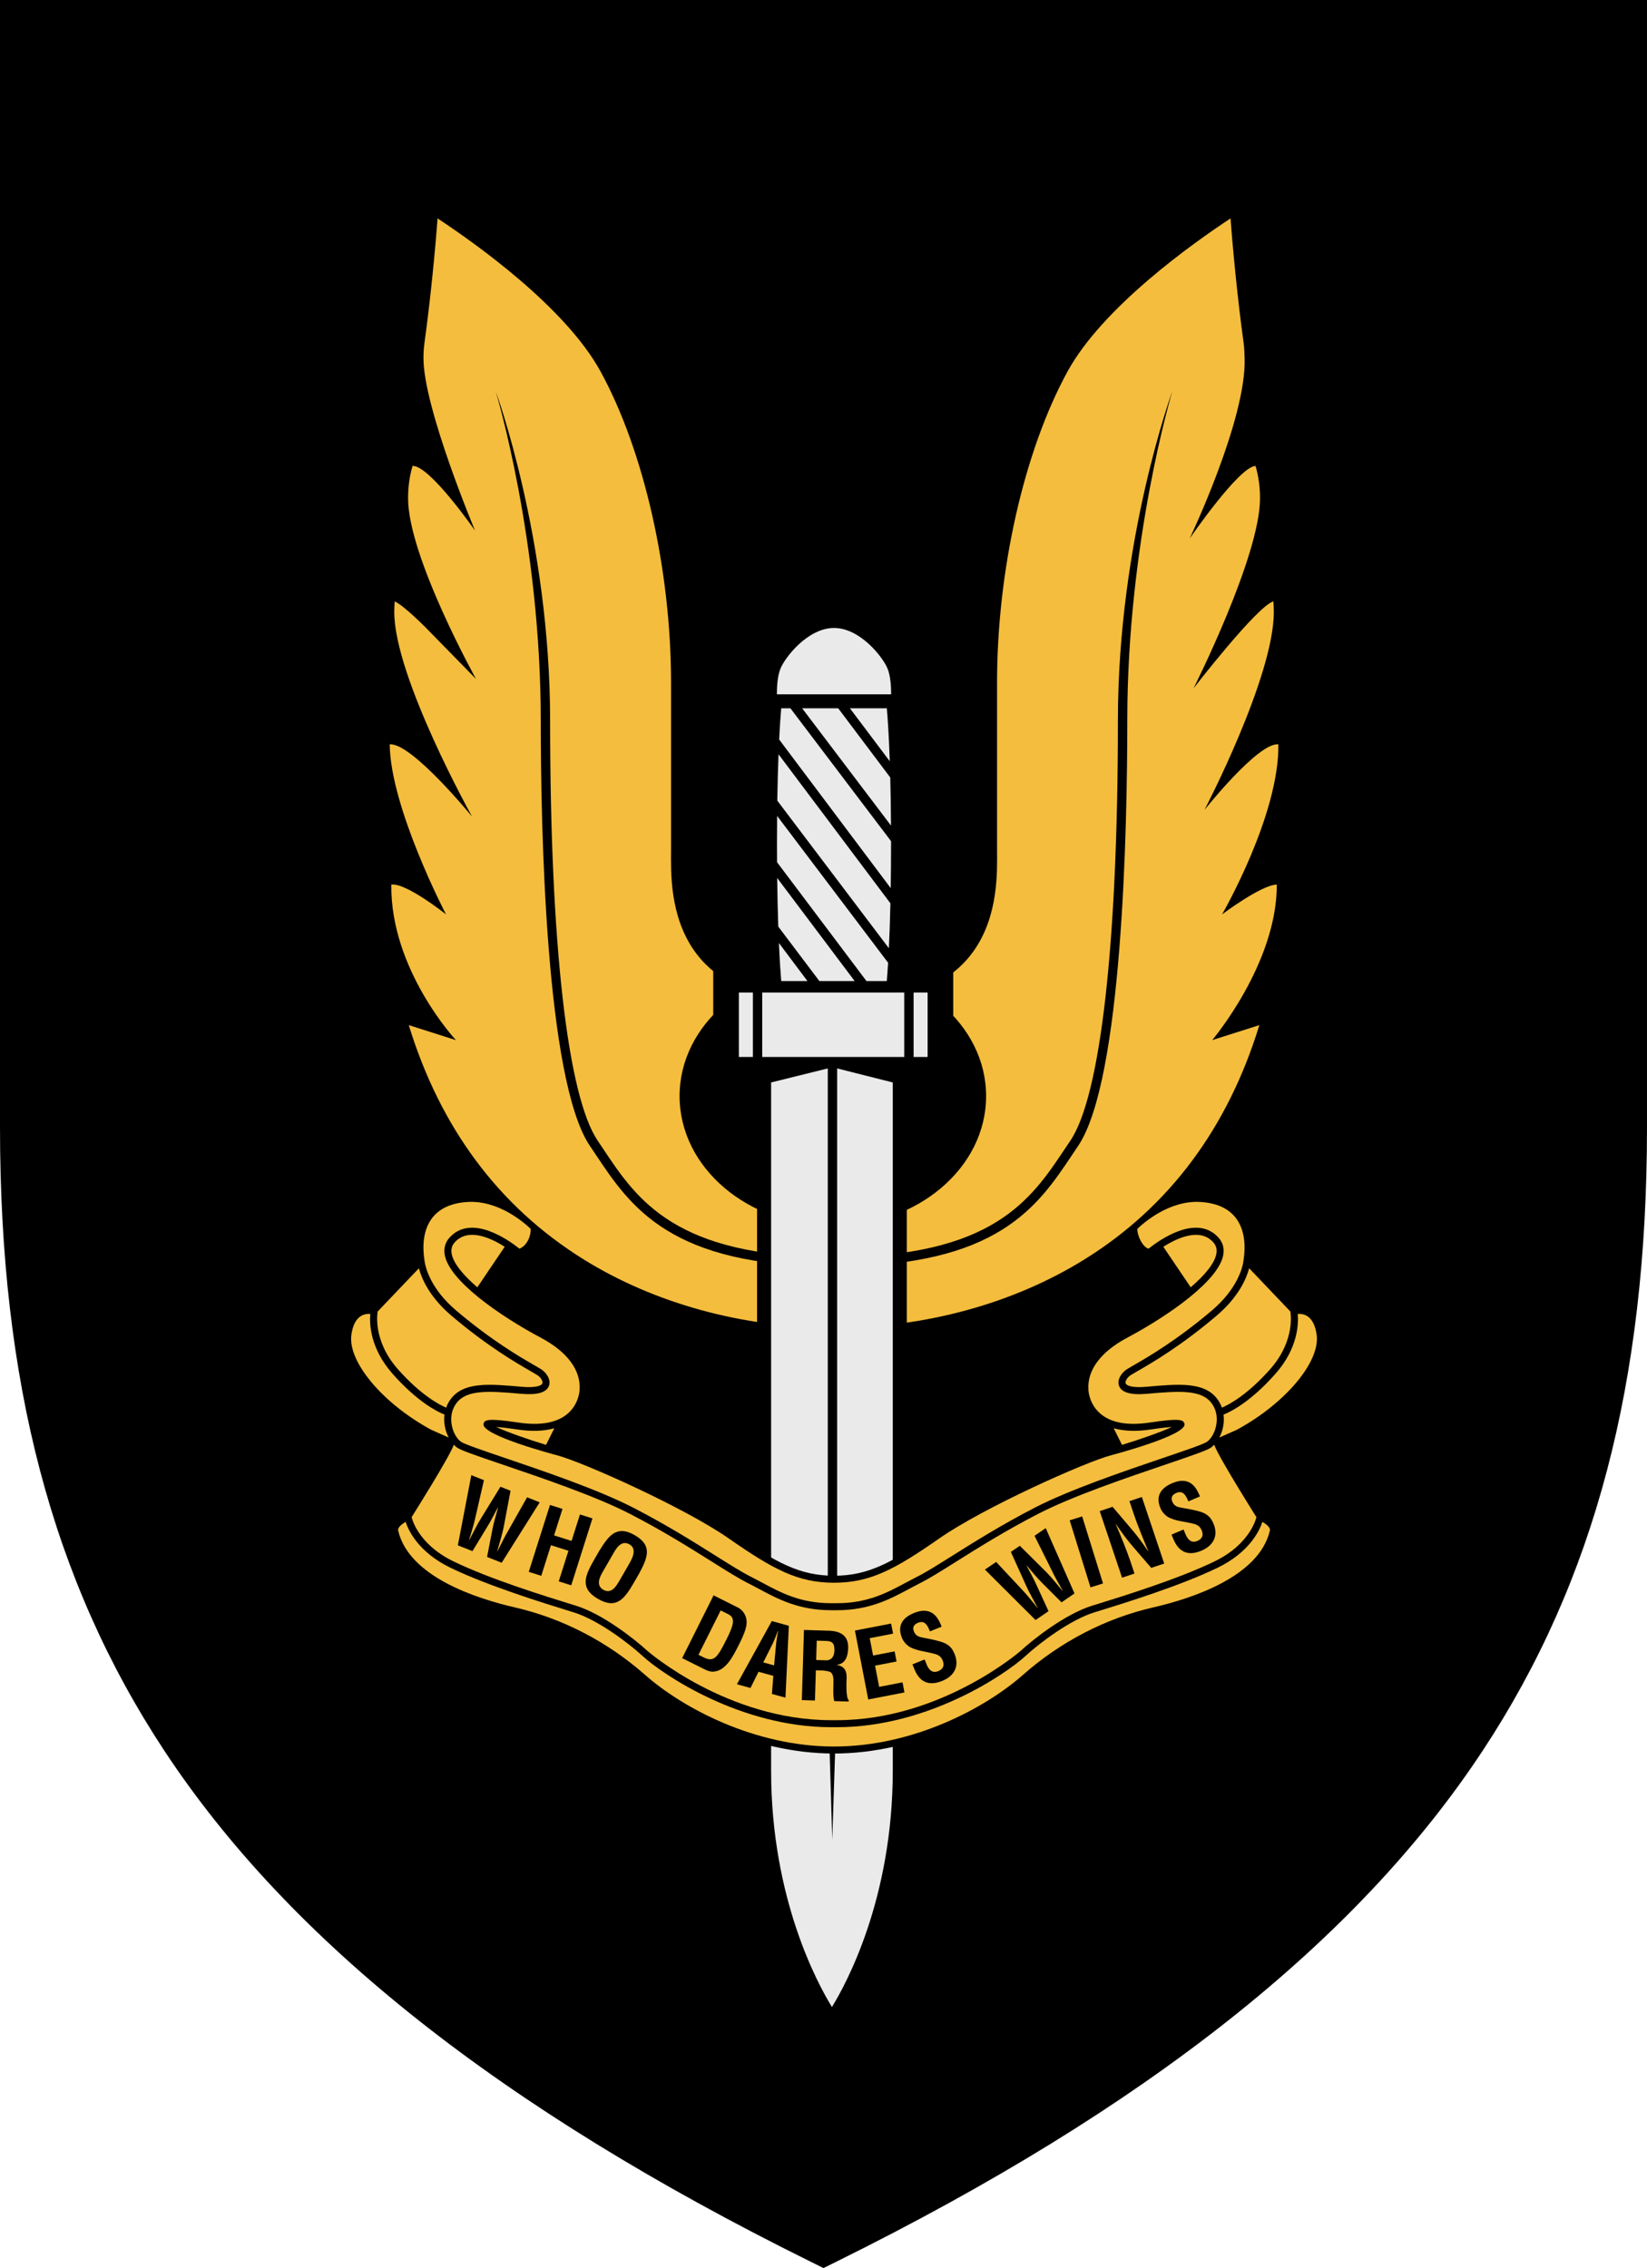 <?xml version="1.0" encoding="UTF-8" standalone="no"?>
<!-- Generator: Adobe Illustrator 12.0.0, SVG Export Plug-In . SVG Version: 6.00 Build 51448)  -->

<svg
   xmlns:dc="http://purl.org/dc/elements/1.1/"
   xmlns:cc="http://creativecommons.org/ns#"
   xmlns:rdf="http://www.w3.org/1999/02/22-rdf-syntax-ns#"
   xmlns:svg="http://www.w3.org/2000/svg"
   xmlns="http://www.w3.org/2000/svg"
   xmlns:sodipodi="http://sodipodi.sourceforge.net/DTD/sodipodi-0.dtd"
   xmlns:inkscape="http://www.inkscape.org/namespaces/inkscape"
   version="1.1"
   id="Layer_1"
   width="268.998"
   height="370.477"
   viewBox="0 0 323.795 445.314"
   overflow="visible"
   enable-background="new 0 0 323.797 445.943"
   xml:space="preserve"
   sodipodi:docname="AUS SAS.svg"
   inkscape:version="0.92.4 (5da689c313, 2019-01-14)"
   style="overflow:visible"><defs
   id="defs103">
	
	
	
	
	
	
	
	
	
	
	
	
	
	
	
	
	
	
	
	
	
	
	
	
	
	
	
	
	
	
</defs><sodipodi:namedview
   pagecolor="#ffffff"
   bordercolor="#666666"
   borderopacity="1"
   objecttolerance="10"
   gridtolerance="10"
   guidetolerance="10"
   inkscape:pageopacity="0"
   inkscape:pageshadow="2"
   inkscape:window-width="1920"
   inkscape:window-height="1001"
   id="namedview101"
   showgrid="false"
   inkscape:zoom="2.0000001"
   inkscape:cx="115.54447"
   inkscape:cy="186.25012"
   inkscape:window-x="-9"
   inkscape:window-y="-9"
   inkscape:window-maximized="1"
   inkscape:current-layer="Layer_1"
   inkscape:pagecheckerboard="true"
   fit-margin-top="0"
   fit-margin-left="0"
   fit-margin-right="0"
   fit-margin-bottom="0" />


<path
   style="stroke-width:1"
   inkscape:connector-curvature="0"
   d="M 0,-0.316 V 221.27 c 0,50.188 10.245,89.126 32.244,122.541 24.73,37.565 66.253,70.431 126.938,100.472 l 2.716,1.346 2.715,-1.346 c 60.688,-30.041 102.21,-62.904 126.938,-100.472 21.999,-33.415 32.244,-72.353 32.244,-122.541 V -0.316 Z"
   id="path2-0" /><g
   transform="translate(0,-0.316)"
   id="g98-3"><g
     id="g10-4"><path
       style="fill:none"
       inkscape:connector-curvature="0"
       d="m 115.347,262.251 c 3.002,3.035 4.595,6.576 4.595,10.383 0,0.285 -0.01,0.572 -0.027,0.861 l -0.006,0.109 0.007,-0.244 c 0,1.887 -0.875,5.744 -3.99,8.699 7.951,3.102 21.314,9.342 29.229,14.496 v -31.906 c -8.957,-1.64 -17.956,-4.533 -26.459,-8.896 z"
       id="path4-8" /><path
       style="fill:none"
       inkscape:connector-curvature="0"
       d="m 212.277,262.548 -3.404,-6.607 c -8.658,4.394 -17.822,7.271 -26.926,8.859 v 32.301 c 7.777,-5.25 21.813,-11.828 30.048,-15.041 -3.115,-2.955 -3.99,-6.811 -3.99,-8.699 l 0.004,0.175 c -0.019,-0.291 -0.026,-0.582 -0.026,-0.871 -0.003,-3.703 1.48,-7.148 4.294,-10.117 z"
       id="path6-2" /><path
       style="fill:#000000;fill-opacity:1"
       inkscape:connector-curvature="0"
       d="m 264.877,263.218 -0.115,-1.652 c -0.628,-4.385 -2.734,-6.623 -4.393,-7.729 -0.986,-0.66 -2.116,-1.02 -3.28,-1.238 -1.435,-1.467 -4.746,-4.858 -6.485,-6.641 0.019,-0.234 0.053,-0.674 0.053,-0.674 0,-3.783 -1.083,-7.131 -3.135,-9.68 -1.517,-1.884 -4.219,-4.129 -8.768,-4.957 6.26,-8.604 11.287,-18.978 14.528,-31.339 l 1.062,-4.043 c 0,0 -4.664,1.484 -4.865,1.548 2.726,-5.097 6.131,-13.248 6.131,-22.188 0,-0.916 -0.035,-1.839 -0.11,-2.768 l -0.173,-2.113 h -2.12 c -0.099,0 -1.349,0.014 -3.062,0.359 2.373,-5.824 5.783,-15.545 5.783,-23.408 0,-0.858 -0.041,-1.693 -0.129,-2.499 l -0.222,-2.053 h -2.063 c -0.139,0 -1.742,0.035 -3.8,0.559 2.498,-5.562 5.315,-13.614 5.315,-21.68 0,-1.848 -0.147,-3.696 -0.481,-5.515 l -0.401,-2.19 -2.201,0.331 c -0.117,0.018 -1.316,0.23 -2.977,0.893 1.774,-4.492 3.354,-10.088 3.354,-15.833 0,-3.366 -0.541,-6.779 -1.901,-10.042 l -0.673,-1.615 -1.735,0.218 c -0.086,0.011 -0.879,0.124 -1.964,0.438 1.572,-4.553 3.234,-10.742 3.234,-16.599 0,-1.238 -0.075,-2.46 -0.239,-3.648 -1.582,-11.394 -2.738,-25.458 -2.738,-27.896 v -4.07 l -3.486,2.1 c -1.124,0.677 -27.629,16.773 -37.02,33.989 -8.875,16.271 -14.388,40.546 -14.388,63.354 v 32.814 l 0.003,0.872 c 0.03,4.483 0.086,12.828 -5.411,18.36 -0.464,0.467 -0.962,0.904 -1.489,1.314 h -3.418 c 0.254,-4.648 0.519,-11.974 0.519,-22.482 0,-16.257 -0.632,-24.623 -0.87,-27.219 0.014,-0.251 1.665,-0.659 1.665,-1.329 0,-1.899 -0.183,-5.058 -1.224,-7.657 -1.586,-3.964 -8.129,-12.65 -17.244,-12.65 -9.114,0 -15.656,8.686 -17.243,12.648 v 0 c -1.04,2.6 -1.223,5.76 -1.223,7.659 0,0.678 1.687,1.087 1.7,1.338 -0.239,2.595 -0.869,10.936 -0.869,27.21 0,10.508 0.265,17.834 0.518,22.482 h -3.407 c -0.528,-0.411 -1.026,-0.847 -1.49,-1.314 -5.497,-5.533 -5.441,-13.877 -5.411,-18.36 l 0.003,-0.872 v -32.814 c 0,-22.808 -5.513,-47.083 -14.388,-63.354 C 112.744,54.367 86.238,38.271 85.115,37.594 l -3.487,-2.1 v 4.07 c 0,2.44 -1.156,16.506 -2.737,27.896 -0.165,1.188 -0.24,2.41 -0.24,3.648 0,5.857 1.662,12.046 3.234,16.599 -1.086,-0.314 -1.878,-0.427 -1.965,-0.438 l -1.735,-0.218 -0.672,1.615 c -1.36,3.264 -1.901,6.676 -1.901,10.042 0,5.746 1.578,11.342 3.354,15.834 -1.659,-0.663 -2.858,-0.875 -2.976,-0.893 l -2.201,-0.331 -0.402,2.19 c -0.333,1.819 -0.482,3.667 -0.482,5.515 0,8.065 2.817,16.118 5.315,21.68 -2.056,-0.524 -3.66,-0.559 -3.797,-0.559 h -2.064 l -0.223,2.053 c -0.087,0.806 -0.128,1.642 -0.128,2.5 0,7.862 3.409,17.583 5.783,23.407 -1.713,-0.345 -2.964,-0.359 -3.062,-0.359 h -2.12 l -0.172,2.113 c -0.076,0.929 -0.111,1.853 -0.111,2.767 0,8.94 3.406,17.092 6.131,22.189 -0.201,-0.064 -4.866,-1.549 -4.866,-1.549 l 1.061,4.043 c 3.241,12.361 8.269,22.733 14.527,31.337 -4.554,0.825 -7.259,3.073 -8.775,4.959 -2.051,2.547 -3.134,5.895 -3.134,9.68 0,0 0.034,0.439 0.052,0.674 -1.741,1.781 -5.052,5.172 -6.486,6.641 -1.164,0.219 -2.293,0.578 -3.28,1.238 -1.658,1.105 -3.765,3.344 -4.393,7.732 0,0.002 -0.115,1.647 -0.115,1.647 0,7.597 7.348,16.691 18.319,22.82 -1.349,2.239 -3.219,5.223 -5.409,8.571 -2.319,1.568 -3.683,3.73 -3.683,6.17 l 0.168,1.479 c 2.682,11.617 16.397,17.076 27.432,19.611 8.381,1.926 16.328,6.049 22.985,11.922 5.863,5.172 14.005,9.688 22.298,12.438 0,0.897 0,1.94 0,1.94 0,31.424 13.762,51.15 13.901,51.346 l 4.51,6.338 4.488,-6.346 c 0.133,-0.188 13.896,-19.914 13.896,-51.338 0,0 0,-0.944 0,-1.688 8.603,-2.729 17.046,-7.334 23.116,-12.689 6.656,-5.873 14.604,-9.996 22.984,-11.922 11.035,-2.535 24.752,-7.994 27.43,-19.605 0,-0.008 0.17,-1.484 0.17,-1.484 0,-2.44 -1.363,-4.602 -3.684,-6.17 -2.188,-3.35 -4.06,-6.332 -5.408,-8.571 10.968,-6.129 18.316,-15.225 18.316,-22.82 z m -119.724,33.338 c -7.914,-5.154 -21.277,-11.395 -29.229,-14.496 3.115,-2.955 3.99,-6.813 3.99,-8.699 l -0.007,0.244 0.006,-0.108 c 0.018,-0.289 0.027,-0.576 0.027,-0.861 0,-3.807 -1.593,-7.348 -4.595,-10.383 l 3.348,-6.498 c 8.503,4.363 17.502,7.258 26.459,8.896 z m 18.581,-61.602 c -12.671,0 -22.942,-8.703 -22.942,-19.439 0,-10.736 10.271,-19.44 22.942,-19.44 12.672,0 22.942,8.704 22.942,19.44 0.001,10.736 -10.27,19.439 -22.942,19.439 z m 44.271,38.406 c 0,1.889 0.875,5.744 3.99,8.699 -8.233,3.213 -22.271,9.791 -30.047,15.041 v -32.3 c 9.103,-1.59 18.267,-4.467 26.925,-8.859 l 3.404,6.607 c -2.814,2.969 -4.297,6.414 -4.297,10.115 0,0.289 0.01,0.58 0.027,0.871 z"
       id="path8-1" /></g><g
     id="g14-0"><path
       style="fill:#f4bd3d"
       inkscape:connector-curvature="0"
       d="m 240.258,179.784 c 0,0 11.262,-19.469 11.063,-33.429 -3.94,-0.453 -14.521,12.887 -14.521,12.887 0,0 13.631,-26.103 13.631,-38.926 0,-0.691 -0.035,-1.38 -0.087,-2.066 -3.116,0.819 -15.69,17.072 -15.69,17.072 0,0 13.063,-25.891 13.063,-37.341 0,-2.149 -0.268,-4.296 -0.884,-6.37 -3.285,0.164 -12.944,14.271 -12.944,14.271 0,0 11.193,-23.46 10.799,-35.443 -0.033,-1.036 -0.062,-2.054 -0.197,-3.035 -1.184,-8.524 -2.154,-18.705 -2.567,-24.464 -7.343,4.837 -25.142,17.435 -32.081,30.157 -8.527,15.635 -13.826,39.067 -13.826,61.151 v 32.815 l 0.004,0.841 c 0.002,0.349 0.006,0.722 0.006,1.121 0,5.094 -0.404,14.122 -6.754,20.511 -4.115,4.146 -10.063,6.496 -17.707,7.011 8.817,2.71 15.117,9.871 15.117,18.279 0,10.735 -10.271,19.438 -22.941,19.438 -12.672,0 -22.943,-8.703 -22.943,-19.438 0,-8.44 6.349,-15.621 15.22,-18.309 -7.47,-0.563 -13.297,-2.902 -17.349,-6.981 -6.349,-6.39 -6.753,-15.417 -6.753,-20.511 0,-0.399 0.003,-0.772 0.005,-1.121 l 0.004,-0.841 v -32.815 c 0,-22.083 -5.298,-45.516 -13.826,-61.151 C 111.162,60.375 93.362,47.778 86.02,42.94 c -0.413,5.76 -1.386,15.942 -2.569,24.464 -0.136,0.982 -0.198,1.999 -0.198,3.037 0,9.757 10.133,33.878 10.133,33.878 0,0 -8.927,-12.861 -12.277,-12.708 -0.617,2.074 -0.884,4.221 -0.884,6.369 0,11.45 13.354,35.516 13.354,35.516 L 83.85,123.55 c 0,-10e-4 -0.004,-0.006 -0.006,-0.008 0,0 -4.449,-4.52 -6.248,-5.292 -0.052,0.687 -0.086,1.375 -0.086,2.066 0,12.823 15.3,40.247 15.3,40.247 0,0 -11.901,-14.589 -16.19,-14.208 0.107,12.427 11.062,33.429 11.062,33.429 0,0 -7.888,-6.282 -10.749,-5.854 -0.205,16.745 12.702,30.578 12.702,30.578 0,0 -8.063,-2.566 -9.272,-2.951 6.182,20.153 17.673,35.67 34.343,46.043 13.939,8.676 31.328,13.453 48.963,13.453 h 0.612 c 17.635,0 35.022,-4.777 48.963,-13.453 16.67,-10.373 28.16,-25.891 34.343,-46.043 -1.21,0.385 -9.271,2.949 -9.271,2.949 0,0 12.752,-15.059 12.701,-30.576 -3.025,0.032 -10.759,5.854 -10.759,5.854 z"
       id="path12-1" /></g><g
     id="g18-8"><path
       inkscape:connector-curvature="0"
       d="m 219.777,141.685 c 0,43.706 -3.406,73.809 -9.348,82.589 l -1.109,1.656 c -6.641,9.959 -14.166,21.248 -45.354,21.248 -31.19,0 -38.717,-11.289 -45.356,-21.248 l -1.108,-1.656 c -5.941,-8.781 -9.35,-38.884 -9.35,-82.589 0,-35.605 -10.692,-64.745 -10.692,-64.745 0.088,0.291 8.853,29.427 8.853,64.745 0,20.847 0.941,70.727 9.666,83.623 l 1.101,1.644 c 6.896,10.344 14.712,22.067 46.888,22.067 32.175,0 39.991,-11.725 46.888,-22.065 l 1.102,-1.646 c 8.723,-12.896 9.664,-62.775 9.664,-83.623 0,-35.318 8.766,-64.454 8.854,-64.745 -0.003,-0.001 -10.699,29.14 -10.699,64.745 z"
       id="path16-6" /></g><path
     inkscape:connector-curvature="0"
     d="m 163.734,189.984 c -16.639,0 -30.129,11.43 -30.129,25.53 0,14.1 13.49,25.529 30.129,25.529 16.641,0 30.131,-11.43 30.131,-25.529 0,-14.099 -13.49,-25.53 -30.131,-25.53 z"
     id="path20-4" /><path
     inkscape:connector-curvature="0"
     d="m 176.188,190.138 c 0.234,-0.03 0.832,-8.642 0.832,-24.322 0,-16.966 -0.699,-25.26 -0.883,-27.148 l 0.016,-0.261 c 0.011,-0.159 0.232,-3.916 -0.754,-6.379 -0.885,-2.212 -5.416,-8.629 -11.434,-8.629 -6.019,0 -10.55,6.417 -11.435,8.629 -0.986,2.463 -0.764,6.22 -0.754,6.379 l 0.017,0.267 c -0.185,1.898 -0.882,10.191 -0.882,27.143 0,15.68 0.597,24.292 0.831,24.322 H 140.22 v 19.933 h 8.617 v 138.1 c 0.921,30.002 13.841,48.498 13.972,48.683 l 0.75,1.053 0.743,-1.053 c 0.132,-0.185 13.052,-18.681 13.972,-48.683 v -138.1 h 9.131 v -19.933 z"
     id="path22-2" /><rect
     style="fill:#eaeaea"
     x="145.259"
     y="195.148"
     width="2.754"
     height="12.672"
     id="rect24-4" /><path
     style="fill:#eaeaea"
     inkscape:connector-curvature="0"
     d="m 152.765,169.528 c -0.007,-1.196 -0.013,-2.42 -0.013,-3.711 0,-1.911 0.009,-3.705 0.025,-5.396 l 21.821,28.871 c -0.103,1.692 -0.195,2.898 -0.257,3.607 h -3.993 z"
     id="path26-8" /><path
     style="fill:#eaeaea"
     inkscape:connector-curvature="0"
     d="m 153.006,182.181 c -0.091,-2.679 -0.169,-5.858 -0.213,-9.552 l 15.234,20.27 h -6.938 z"
     id="path28-4" /><path
     style="fill:#eaeaea"
     inkscape:connector-curvature="0"
     d="m 158.745,192.898 h -5.155 c -0.101,-1.164 -0.285,-3.624 -0.457,-7.483 z"
     id="path30-0" /><path
     style="fill:#eaeaea"
     inkscape:connector-curvature="0"
     d="m 164.792,139.27 10.231,13.599 c 0.07,2.722 0.123,5.869 0.145,9.458 L 157.707,139.27 Z"
     id="path32-0" /><path
     style="fill:#eaeaea"
     inkscape:connector-curvature="0"
     d="m 167.096,139.27 h 7.25 c 0.129,1.416 0.387,4.771 0.582,10.411 z"
     id="path34-4" /><path
     style="fill:#eaeaea"
     inkscape:connector-curvature="0"
     d="m 155.399,139.27 19.779,26.118 c 0,0.146 0.002,0.282 0.002,0.429 0,3.242 -0.027,6.163 -0.068,8.805 l -21.929,-29.217 c 0.153,-3.111 0.312,-5.123 0.403,-6.135 z"
     id="path36-5" /><path
     style="fill:#eaeaea"
     inkscape:connector-curvature="0"
     d="m 175.053,177.609 c -0.08,3.56 -0.189,6.494 -0.302,8.832 l -21.938,-29.024 c 0.057,-3.588 0.144,-6.606 0.241,-9.117 z"
     id="path38-9" /><path
     style="fill:#eaeaea"
     inkscape:connector-curvature="0"
     d="m 153.439,131.465 c 0.921,-2.276 5.404,-7.994 10.526,-7.994 5.122,0 9.605,5.718 10.526,7.994 0.603,1.488 0.704,3.644 0.704,4.917 0,0.054 -0.004,0.08 -0.004,0.13 h -22.456 c 0,-0.05 -0.002,-0.076 -0.002,-0.13 0.002,-1.273 0.103,-3.429 0.706,-4.917 z"
     id="path40-0" /><path
     style="fill:#eaeaea"
     inkscape:connector-curvature="0"
     d="m 175.514,348.171 c 0,25.221 -9.25,42.055 -11.957,46.443 -2.707,-4.389 -11.958,-21.223 -11.958,-46.443 v -135.34 l 11.141,-2.76 v 122.208 l 0.881,29.441 0.959,-29.441 V 210.071 l 10.936,2.76 v 135.34 z"
     id="path42-6" /><polygon
     style="fill:#eaeaea"
     points="175.199,195.148 177.771,195.148 177.771,207.82 149.853,207.82 149.853,195.148 151.122,195.148 151.122,195.15 175.199,195.15 "
     id="polygon44-5" /><rect
     style="fill:#eaeaea"
     x="179.611"
     y="195.148"
     width="2.755"
     height="12.672"
     id="rect46-6" /><path
     inkscape:connector-curvature="0"
     d="m 260.282,263.218 c 0,-0.34 -0.022,-0.672 -0.069,-0.996 -0.311,-2.174 -1.113,-3.707 -2.391,-4.559 -1.124,-0.75 -2.273,-0.742 -2.87,-0.674 -0.449,-0.459 -8.681,-8.889 -9.085,-9.303 0.111,-0.828 0.193,-1.64 0.193,-2.402 0,-2.738 -0.718,-5.055 -2.119,-6.797 -1.717,-2.133 -4.351,-3.322 -7.83,-3.537 -7.711,-0.475 -12.752,6.705 -13.002,6.973 l -0.942,0.436 3.258,5.285 0.638,-0.561 c 0.021,-0.02 0.597,-0.52 1.504,-1.168 l 5.457,8.082 c -3.404,2.75 -7.807,5.535 -12.111,7.828 -5.627,2.996 -8.577,7.055 -8.307,11.424 l 0.006,0.111 c 0,0.893 0.505,3.643 2.813,5.629 0.48,0.414 1.024,0.758 1.602,1.063 l 2.215,4.428 c -0.369,0.104 -0.727,0.203 -1.053,0.287 -5.258,1.371 -25.258,10.269 -34.262,16.547 -8.596,5.996 -13.269,8.502 -19.96,8.502 -6.692,0 -11.365,-2.506 -19.961,-8.502 -9.004,-6.278 -29.004,-15.176 -34.26,-16.547 -0.327,-0.084 -0.685,-0.184 -1.053,-0.287 l 2.214,-4.428 c 0.576,-0.305 1.119,-0.648 1.602,-1.063 2.307,-1.986 2.813,-4.736 2.813,-5.629 l 0.006,-0.111 c 0.271,-4.369 -2.679,-8.428 -8.307,-11.424 -4.305,-2.293 -8.707,-5.078 -12.112,-7.828 l 5.459,-8.082 c 0.907,0.648 1.482,1.148 1.504,1.168 l 0.636,0.561 2.751,-4.85 v -0.58 c -0.248,-0.27 -5.727,-7.738 -13.438,-7.264 -3.479,0.215 -6.113,1.404 -7.829,3.537 -1.402,1.742 -2.118,4.059 -2.118,6.797 0,0.764 0.08,1.574 0.192,2.402 -0.405,0.414 -8.637,8.844 -9.085,9.303 -0.598,-0.068 -1.745,-0.076 -2.87,0.674 -1.276,0.852 -2.081,2.385 -2.392,4.559 -0.046,0.324 -0.068,0.656 -0.068,0.996 0,5.883 6.852,13.908 16.524,19.143 0,0 2.751,1.226 3.609,1.607 -0.784,1.848 -4.689,8.172 -8.478,13.936 -0.568,0.279 -2.429,1.304 -2.429,2.878 0,0.146 0.017,0.295 0.052,0.448 2.259,9.785 15.992,14.324 23.979,16.158 9.123,2.096 17.768,6.576 24.998,12.955 7.545,6.656 22.041,14.432 38.062,14.432 16.02,0 30.516,-7.774 38.061,-14.432 7.23,-6.379 15.875,-10.859 24.998,-12.955 7.986,-1.834 21.722,-6.373 23.979,-16.158 0.036,-0.153 0.053,-0.303 0.053,-0.448 0,-1.574 -1.859,-2.599 -2.43,-2.878 -3.786,-5.764 -7.691,-12.088 -8.477,-13.936 0.859,-0.383 3.609,-1.607 3.609,-1.607 9.671,-5.235 16.521,-13.26 16.521,-19.143 z"
     id="path48-1" /><path
     style="fill:#f4bd3d"
     inkscape:connector-curvature="0"
     d="m 253.682,257.864 c 0.012,0.055 1.104,5.621 -3.981,11.357 -4.427,4.989 -7.986,6.907 -9.479,7.553 -0.224,-0.635 -0.545,-1.229 -0.957,-1.767 -2.578,-3.352 -7.597,-2.903 -13.947,-2.336 -2.713,0.24 -3.86,-0.219 -4.021,-0.684 -0.144,-0.416 0.336,-1.187 1.004,-1.615 l 1.276,-0.752 c 2.752,-1.584 8.479,-4.881 15.587,-10.916 4.401,-3.738 5.905,-7.412 6.418,-9.338 z"
     id="path50-3" /><path
     style="fill:#f4bd3d"
     inkscape:connector-curvature="0"
     d="m 228.709,245.14 c 2.781,-1.772 7.109,-3.731 9.736,-0.975 0.615,0.646 0.844,1.391 0.701,2.277 -0.309,1.901 -2.25,4.246 -5.059,6.666 z"
     id="path52-1" /><path
     style="fill:#f4bd3d"
     inkscape:connector-curvature="0"
     d="m 218.953,280.823 c 2.031,0.578 4.477,0.664 7.33,0.232 2.016,-0.304 3.285,-0.435 4.1,-0.482 -2.064,0.973 -6.375,2.48 -9.798,3.514 z"
     id="path54-9" /><path
     style="fill:#f4bd3d"
     inkscape:connector-curvature="0"
     d="m 107.346,284.087 c -3.422,-1.033 -7.733,-2.541 -9.797,-3.514 0.813,0.049 2.083,0.18 4.099,0.482 2.854,0.432 5.299,0.346 7.33,-0.232 z"
     id="path56-3" /><path
     style="fill:#f4bd3d"
     inkscape:connector-curvature="0"
     d="m 93.842,253.108 c -2.809,-2.42 -4.75,-4.765 -5.058,-6.666 -0.143,-0.887 0.086,-1.631 0.701,-2.277 2.628,-2.758 6.954,-0.799 9.736,0.975 z"
     id="path58-3" /><path
     style="fill:#f4bd3d"
     inkscape:connector-curvature="0"
     d="m 74.25,257.864 8.101,-8.496 c 0.512,1.926 2.016,5.6 6.418,9.338 7.108,6.035 12.835,9.332 15.587,10.916 l 1.277,0.752 c 0.667,0.43 1.146,1.199 1.003,1.615 -0.159,0.465 -1.309,0.924 -4.019,0.684 -6.354,-0.568 -11.37,-1.016 -13.949,2.336 -0.412,0.537 -0.732,1.131 -0.957,1.766 -1.493,-0.645 -5.054,-2.563 -9.479,-7.553 -5.087,-5.737 -3.994,-11.303 -3.982,-11.358 z"
     id="path60-6" /><path
     style="fill:#f4bd3d"
     inkscape:connector-curvature="0"
     d="m 84.78,281.124 c -9.54,-5.166 -16.456,-13.393 -15.697,-18.707 0.252,-1.758 0.85,-2.967 1.775,-3.596 0.741,-0.502 1.535,-0.508 1.937,-0.471 -0.166,1.852 -0.077,6.731 4.404,11.786 4.82,5.438 8.651,7.384 10.189,8.003 -0.088,0.665 -0.082,1.356 0.024,2.063 0.133,0.877 0.415,1.715 0.801,2.447 z"
     id="path62-6" /><path
     style="fill:#f4bd3d"
     inkscape:connector-curvature="0"
     d="m 163.391,338.22 c -20.386,0 -35.955,-13.482 -36.104,-13.617 -2.571,-2.365 -8.819,-7.27 -14.063,-8.893 l -0.653,-0.201 c -5.252,-1.623 -16.18,-5 -23.4,-8.5 -7.148,-3.467 -8.238,-8.656 -8.247,-8.709 0,0 7.44,-11.793 8.298,-14.238 0.2,0.207 0.409,0.4 0.631,0.558 0.785,0.555 3.638,1.536 9.032,3.371 7.696,2.614 18.235,6.196 24.975,9.674 6.495,3.351 11.832,6.707 16.12,9.401 2.911,1.83 5.21,3.275 7.003,4.172 l 2.199,1.154 c 3.666,1.974 7.821,4.207 14.208,4.207 h 1.149 c 6.39,0 10.543,-2.233 14.209,-4.207 l 2.199,-1.154 c 1.793,-0.896 4.092,-2.342 7.003,-4.172 4.288,-2.694 9.625,-6.053 16.119,-9.401 6.74,-3.478 17.279,-7.06 24.976,-9.674 5.396,-1.835 8.246,-2.816 9.032,-3.371 0.222,-0.156 0.431,-0.351 0.631,-0.558 0.857,2.445 8.299,14.238 8.299,14.238 -0.011,0.053 -1.1,5.242 -8.248,8.709 -7.221,3.5 -18.146,6.877 -23.4,8.5 l -0.652,0.201 c -5.243,1.623 -11.491,6.527 -14.063,8.893 -0.148,0.135 -15.719,13.617 -36.104,13.617 z"
     id="path64-0" /><path
     style="fill:#f4bd3d"
     inkscape:connector-curvature="0"
     d="m 164.54,339.599 c 17.827,0 33.095,-10.354 37.037,-13.979 2.896,-2.666 8.894,-7.152 13.536,-8.591 l 0.654,-0.2 c 5.282,-1.634 16.278,-5.031 23.594,-8.576 6.337,-3.071 8.285,-7.379 8.82,-9.024 0.674,0.381 1.613,1.096 1.477,1.692 -2.09,9.054 -15.271,13.361 -22.942,15.123 -9.348,2.147 -18.2,6.733 -25.603,13.267 -7.364,6.498 -21.514,14.088 -37.147,14.088 -15.636,0 -29.783,-7.59 -37.149,-14.088 -7.401,-6.531 -16.254,-11.117 -25.602,-13.267 -7.672,-1.762 -20.854,-6.069 -22.941,-15.123 -0.139,-0.598 0.802,-1.313 1.475,-1.692 0.535,1.646 2.484,5.953 8.821,9.024 7.314,3.545 18.311,6.942 23.595,8.576 l 0.652,0.2 c 4.645,1.438 10.641,5.925 13.537,8.591 3.943,3.627 19.21,13.979 37.037,13.979 z"
     id="path66-2" /><g
     id="g92-4"><path
       inkscape:connector-curvature="0"
       d="m 99.023,300.255 c -0.271,1.377 -0.803,3.066 -1.283,4.775 l 0.034,0.014 c 0.156,-0.293 0.295,-0.596 0.452,-0.889 0.521,-1.062 1.058,-2.115 1.663,-3.141 l 3.734,-6.615 2.48,0.985 -7.471,11.882 -2.873,-1.142 1.053,-5.44 c 0.28,-1.455 0.738,-2.855 1.11,-4.291 l -0.034,-0.015 c -0.715,1.3 -1.344,2.634 -2.137,3.884 l -2.865,4.723 -2.873,-1.144 2.648,-13.795 2.479,0.984 -1.7,7.422 c -0.264,1.162 -0.596,2.297 -0.945,3.426 -0.088,0.322 -0.192,0.638 -0.298,0.951 l 0.034,0.012 c 0.841,-1.565 1.611,-3.159 2.361,-4.348 l 3.796,-6.175 1.984,0.789 z"
       id="path68-6" /><path
       inkscape:connector-curvature="0"
       d="m 103.954,309.056 4.173,-13.154 2.454,0.779 -1.651,5.209 3.438,1.09 1.651,-5.209 2.456,0.779 -4.172,13.152 -2.457,-0.777 1.909,-6.016 -3.438,-1.09 -1.908,6.016 z"
       id="path70-3" /><path
       inkscape:connector-curvature="0"
       d="m 117.828,304.905 c 1.851,-2.99 3.396,-5.115 6.966,-3.057 3.571,2.061 2.504,4.461 0.845,7.561 l -0.984,1.705 c -1.838,3.188 -3.42,5.377 -7.085,3.264 -3.666,-2.113 -2.563,-4.58 -0.725,-7.768 z m 0.668,4.145 c -0.569,0.988 -1.418,2.645 0.111,3.527 1.594,0.918 2.558,-0.715 3.219,-1.861 l 1.766,-3.061 c 0.551,-0.957 1.82,-3.049 0.164,-4.004 -1.754,-1.012 -2.814,1.158 -3.348,2.084 z"
       id="path72-9" /><path
       inkscape:connector-curvature="0"
       d="m 134.109,326.019 6.178,-12.34 4.805,2.404 c 0.559,0.281 1.555,1.088 1.686,2.594 0.098,1.119 -0.438,2.561 -1.459,4.6 -1.22,2.437 -2.629,5.248 -5.072,5.402 -0.658,0.041 -1.3,-0.238 -1.876,-0.527 z m 4.213,-0.155 c 2.057,1.029 2.732,0.01 4.52,-3.561 1.458,-2.912 1.738,-4.212 0.356,-4.904 l -1.514,-0.758 -4.366,8.721 z"
       id="path74-6" /><path
       inkscape:connector-curvature="0"
       d="m 144.878,331.153 6.855,-12.42 3.352,0.928 -0.666,14.133 -2.661,-0.734 0.277,-3.553 -2.908,-0.803 -1.589,3.188 z m 5.179,-4.293 2.128,0.588 0.371,-3.963 c 0.049,-0.654 0.162,-1.271 0.263,-1.912 0.065,-0.307 0.113,-0.617 0.156,-0.912 l -0.035,-0.01 c -0.114,0.272 -0.232,0.565 -0.333,0.863 -0.243,0.6 -0.464,1.188 -0.759,1.774 z"
       id="path76-2" /><path
       inkscape:connector-curvature="0"
       d="m 160.395,328.411 -0.18,5.941 -2.574,-0.078 0.417,-13.793 4.874,0.146 c 2.226,0.067 3.895,0.892 3.816,3.429 -0.045,1.51 -0.479,3.077 -2.216,3.266 v 0.037 c 1.521,0.248 1.948,1.235 1.909,2.561 -0.018,0.572 -0.192,3.953 0.422,4.377 l -0.01,0.258 -2.832,-0.086 c -0.285,-0.893 -0.181,-2.584 -0.17,-3.504 0.008,-0.846 0.061,-2.004 -0.814,-2.289 -0.691,-0.223 -1.446,-0.227 -2.183,-0.25 z m 0.061,-2.021 2.022,0.062 c 0.848,-0.029 1.526,-0.563 1.567,-1.941 0.047,-1.545 -0.589,-1.821 -1.563,-1.868 l -1.912,-0.06 z"
       id="path78-7" /><path
       inkscape:connector-curvature="0"
       d="m 170.695,334.147 -2.621,-13.549 7.117,-1.377 0.385,1.985 -4.59,0.89 0.66,3.413 4.229,-0.817 0.386,1.988 -4.229,0.817 0.808,4.172 4.589,-0.887 0.385,1.985 z"
       id="path80-0" /><path
       inkscape:connector-curvature="0"
       d="m 182.818,320.761 c -0.443,-1.15 -1,-2.234 -2.313,-1.703 -0.803,0.322 -1.185,0.854 -0.832,1.723 0.392,0.976 1.158,1.103 2.103,1.275 0.983,0.18 2.82,0.549 3.746,0.93 1.144,0.472 1.709,1.138 2.156,2.244 0.979,2.424 -0.117,4.334 -2.453,5.275 -2.869,1.158 -4.539,-0.033 -5.461,-2.32 l -0.38,-0.938 2.39,-0.964 0.304,0.75 c 0.45,1.269 1.19,2.021 2.368,1.546 1.007,-0.406 1.271,-1.127 0.88,-2.101 -0.304,-0.75 -0.853,-1.125 -1.638,-1.305 -1.64,-0.469 -3.474,-0.543 -4.963,-1.43 -0.625,-0.422 -1.131,-1.033 -1.406,-1.715 -0.881,-2.185 -0.135,-3.875 2.393,-4.894 3.805,-1.534 4.887,1.438 5.413,2.697 z"
       id="path82-9" /><path
       inkscape:connector-curvature="0"
       d="m 205.657,309.056 c 0.989,0.996 2.092,2.383 3.237,3.738 l 0.03,-0.021 c -0.155,-0.293 -0.327,-0.575 -0.483,-0.871 -0.588,-1.024 -1.158,-2.061 -1.67,-3.137 l -3.388,-6.799 2.204,-1.504 5.659,12.844 -2.554,1.742 -3.92,-3.92 c -1.047,-1.047 -1.951,-2.211 -2.933,-3.324 l -0.03,0.021 c 0.676,1.32 1.431,2.588 2.021,3.945 l 2.308,5.018 -2.554,1.742 -9.946,-9.922 2.203,-1.502 5.196,5.563 c 0.815,0.869 1.569,1.781 2.31,2.701 0.217,0.254 0.418,0.519 0.62,0.778 l 0.031,-0.02 c -0.828,-1.574 -1.716,-3.105 -2.281,-4.393 l -2.985,-6.604 1.763,-1.2 z"
       id="path84-6" /><path
       inkscape:connector-curvature="0"
       d="m 214.391,312.103 -4.098,-13.178 2.46,-0.766 4.097,13.178 z"
       id="path86-4" /><path
       inkscape:connector-curvature="0"
       d="m 222.045,295.157 2.441,-0.82 4.392,13.084 -2.547,0.854 -3.464,-4.02 c -1.167,-1.334 -2.223,-2.748 -3.489,-4.613 l -0.035,0.012 c 0.45,1.054 1,2.345 1.515,3.646 0.509,1.285 1.002,2.574 1.352,3.621 l 0.827,2.461 -2.442,0.818 -4.392,-13.082 2.53,-0.85 3.498,4.125 c 1.138,1.307 2.183,2.684 3.49,4.612 l 0.034,-0.012 c -0.485,-1.158 -1,-2.402 -1.491,-3.636 -0.492,-1.231 -0.966,-2.471 -1.357,-3.639 z"
       id="path88-1" /><path
       inkscape:connector-curvature="0"
       d="m 233.628,295.196 c -0.466,-1.143 -1.042,-2.217 -2.346,-1.664 -0.796,0.34 -1.168,0.877 -0.802,1.74 0.41,0.967 1.18,1.078 2.125,1.235 0.987,0.16 2.83,0.498 3.764,0.861 1.15,0.45 1.729,1.104 2.195,2.205 1.021,2.405 -0.037,4.336 -2.357,5.319 -2.846,1.209 -4.538,0.047 -5.501,-2.223 l -0.396,-0.932 2.369,-1.006 0.317,0.746 c 0.474,1.258 1.228,1.996 2.396,1.5 1,-0.424 1.252,-1.15 0.842,-2.115 -0.315,-0.746 -0.871,-1.109 -1.66,-1.273 -1.646,-0.441 -3.482,-0.48 -4.987,-1.342 -0.633,-0.41 -1.147,-1.012 -1.437,-1.688 -0.92,-2.168 -0.205,-3.873 2.302,-4.938 3.776,-1.604 4.913,1.354 5.462,2.601 z"
       id="path90-0" /></g><path
     style="fill:#f4bd3d"
     inkscape:connector-curvature="0"
     d="m 163.391,315.22 c -6.04,0 -9.859,-2.055 -13.555,-4.043 l -2.237,-1.174 c -1.731,-0.865 -4.005,-2.297 -6.884,-4.105 -4.311,-2.711 -9.676,-6.084 -16.224,-9.461 -6.83,-3.522 -17.425,-7.125 -25.162,-9.754 -4.304,-1.463 -8.021,-2.727 -8.681,-3.19 -0.913,-0.646 -1.646,-2.019 -1.871,-3.496 -0.233,-1.545 0.115,-3.019 0.985,-4.146 2.014,-2.619 6.149,-2.391 12.73,-1.803 3.152,0.279 4.985,-0.262 5.448,-1.611 0.404,-1.182 -0.503,-2.541 -1.563,-3.223 l -1.333,-0.787 c -2.717,-1.563 -8.37,-4.82 -15.383,-10.773 -4.969,-4.219 -5.972,-8.366 -6.157,-9.469 l 0.006,-0.004 -0.054,-0.342 c -0.553,-3.561 0.004,-6.494 1.606,-8.486 1.463,-1.815 3.765,-2.836 6.839,-3.022 6.084,-0.375 11.124,4.033 12.437,5.295 0.048,1.315 -0.678,3.274 -2.209,3.89 -2.148,-1.714 -9.331,-6.828 -13.645,-2.3 -0.919,0.966 -1.277,2.125 -1.063,3.447 0.821,5.082 10.722,12.002 18.949,16.383 5.122,2.728 7.813,6.32 7.577,10.121 l -0.008,0.194 c 0,0.025 -0.1,2.662 -2.333,4.585 -2.113,1.817 -5.396,2.405 -9.754,1.747 -6.091,-0.92 -6.629,-0.506 -6.79,0.283 -0.46,2.24 14.185,6.088 14.333,6.127 5.215,1.359 25.238,10.359 33.819,16.345 8.846,6.168 13.685,8.747 20.75,8.747 7.063,0 11.903,-2.579 20.749,-8.747 8.581,-5.984 28.605,-14.984 33.819,-16.345 0.147,-0.039 14.794,-3.887 14.334,-6.127 -0.162,-0.789 -0.7,-1.203 -6.79,-0.283 -4.359,0.658 -7.641,0.07 -9.756,-1.747 -2.231,-1.923 -2.332,-4.56 -2.332,-4.585 l -0.01,-0.194 c -0.234,-3.801 2.457,-7.396 7.578,-10.121 8.229,-4.381 18.129,-11.301 18.949,-16.383 0.215,-1.322 -0.145,-2.481 -1.063,-3.447 -4.313,-4.528 -11.498,0.586 -13.646,2.3 -1.093,-0.322 -2.182,-2.355 -2.209,-3.89 1.313,-1.262 6.353,-5.67 12.437,-5.295 3.076,0.188 5.375,1.207 6.838,3.022 1.604,1.992 2.16,4.926 1.607,8.486 l -0.053,0.342 0.005,0.004 c -0.185,1.103 -1.188,5.25 -6.157,9.469 -7.012,5.953 -12.664,9.209 -15.382,10.773 l -1.335,0.787 c -1.059,0.682 -1.967,2.041 -1.563,3.223 0.463,1.351 2.296,1.892 5.447,1.611 6.582,-0.588 10.719,-0.816 12.73,1.803 0.871,1.127 1.22,2.601 0.984,4.146 -0.225,1.479 -0.957,2.853 -1.871,3.496 -0.658,0.465 -4.375,1.729 -8.682,3.19 -7.734,2.629 -18.33,6.23 -25.16,9.754 -6.549,3.377 -11.914,6.75 -16.225,9.461 -2.878,1.81 -5.152,3.24 -6.884,4.105 l -2.237,1.174 c -3.693,1.988 -7.515,4.043 -13.555,4.043 z"
     id="path94-5" /><path
     style="fill:#f4bd3d"
     inkscape:connector-curvature="0"
     d="m 239.717,282.649 c 0.387,-0.732 0.668,-1.57 0.801,-2.447 0.106,-0.705 0.111,-1.396 0.025,-2.063 1.538,-0.619 5.367,-2.564 10.188,-8.003 4.482,-5.055 4.57,-9.936 4.403,-11.786 0.403,-0.037 1.195,-0.031 1.938,0.471 0.927,0.629 1.523,1.838 1.775,3.596 0.758,5.314 -6.158,13.541 -15.697,18.707 z"
     id="path96-7" /></g></svg>